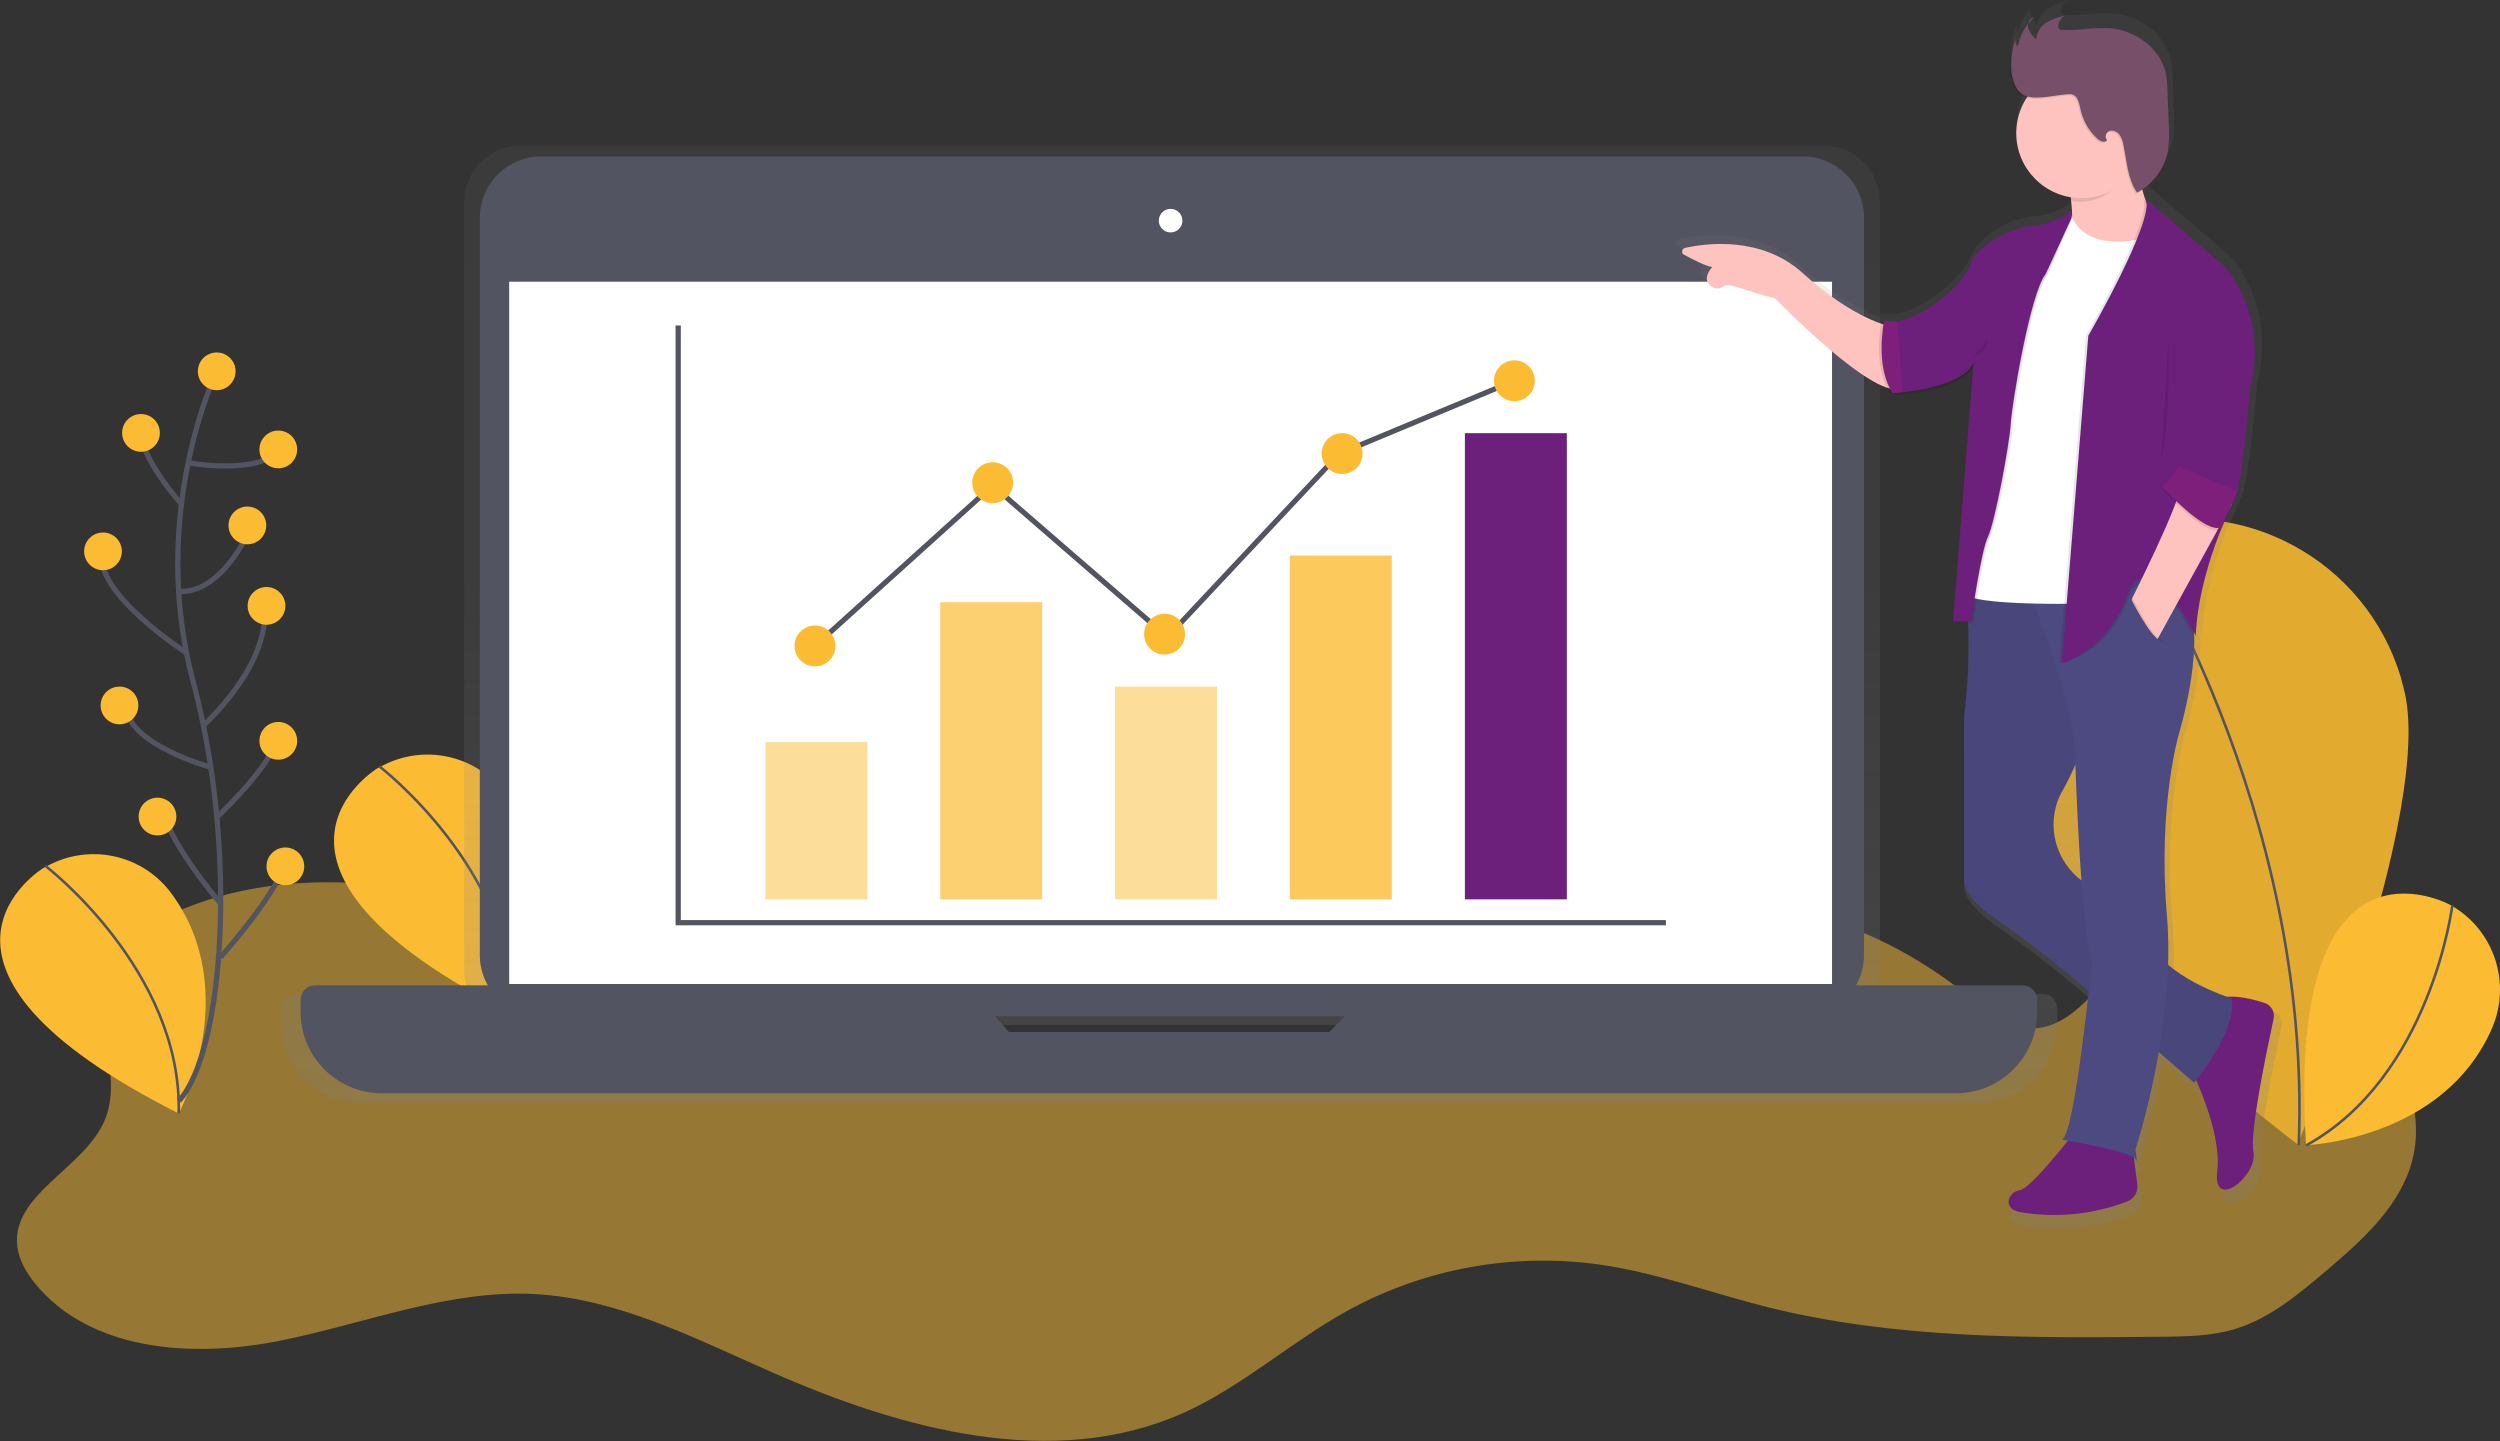 <?xml version="1.0" encoding="UTF-8"?> <!-- Generator: Adobe Illustrator 23.0.0, SVG Export Plug-In . SVG Version: 6.00 Build 0) --> <svg xmlns="http://www.w3.org/2000/svg" xmlns:xlink="http://www.w3.org/1999/xlink" version="1.1" id="Ebene_1" x="0px" y="0px" viewBox="0 0 954 549.9" style="enable-background:new 0 0 954 549.9;" xml:space="preserve"><rect x="0" y="0" width="954" height="549.9" fill="#333333" stroke="none"/> <style type="text/css"> .st0{opacity:0.5;fill:#FBBC34;enable-background:new ;} .st1{fill:#FBBC34;} .st2{fill:none;stroke:#535461;stroke-miterlimit:10;} .st3{opacity:0.1;enable-background:new ;} .st4{fill:url(#SVGID_1_);} .st5{fill:#535461;} .st6{fill:#FFFFFF;} .st7{fill:none;stroke:#535461;stroke-width:2;stroke-miterlimit:10;} .st8{opacity:0.7;fill:#FBBC34;enable-background:new ;} .st9{opacity:0.8;fill:#FBBC34;enable-background:new ;} .st10{fill:#6D1F7C;} .st11{fill:url(#SVGID_2_);} .st12{fill:#FEC3BE;} .st13{fill:#4D4981;} .st14{opacity:5.000000e-02;enable-background:new ;} .st15{fill:#784F69;} .st16{fill:#7F1F7C;} </style> <title>finance</title> <path class="st0" d="M236.7,360.1c-57.7-19.9-123.6-36.8-177.5-8.2c-6.8,3.6-13.6,8.2-17.2,15c-9.7,17.9,5.7,41.1-1.8,60 S4.3,455.4,6.6,475.6c0.6,5.3,3.5,10.1,6.8,14.2c21.1,25.8,59.8,28.4,92.5,22s64.7-19.7,98-18c32,1.7,61.4,17,90.8,29.9 c49.4,21.8,107.2,37.5,156.6,15.6c22.6-10.1,41.3-27.2,63-39.2c29.2-16,62.7-22.1,95.7-17.6c22,3.1,43,10.9,64.5,16.3 c48.9,12.2,99.9,11.8,150.3,11.3c9.4-0.1,18.9-0.2,27.9-2.9c13.3-4,24.3-13.2,34.9-22.2c13.9-11.8,28.5-24.8,33-42.5 c5.3-21-5.7-43.3-21.9-57.6s-37-22.1-57.3-29.6c-5-1.8-10.3-3.7-15.5-2.3c-3.4,0.9-6.2,3.2-8.7,5.6c-14.4,13.8-26.5,37.2-46.1,33.5 c-7-1.3-12.7-6.2-18.3-10.7c-29.6-24-69.4-42.5-105.1-29.3c-26.1,9.7-44.5,34.6-71,43.4c-18.8,6.3-39.3,3.5-59.1,4.8 c-28.8,1.8-56.8,11.9-85.7,11.3c-73.5-1.6-134.8-71.9-208-65.2c-5.7,0.5-12,1.8-15.5,6.4"></path> <path class="st1" d="M144,293.2c0,0-61.1,36.9,51.6,93.7c0,0,24.8-46.1-2.6-83.7c-11-15.2-31.6-19.7-48-10.5L144,293.2z"></path> <path class="st2" d="M144.7,292.4c0,0,52.3,40,50.9,94.4"></path> <path class="st1" d="M917.2,262.5c12.4,45.3-40.4,174.2-40.4,174.2s-111.1-84.1-123.5-129.4c-13.4-45,12.1-92.3,57.1-105.8 c45-13.4,92.3,12.1,105.8,57.1C916.5,259.9,916.8,261.2,917.2,262.5L917.2,262.5z"></path> <path class="st3" d="M917.2,262.5c12.4,45.3-40.4,174.2-40.4,174.2s-111.1-84.1-123.5-129.4c-13.4-45,12.1-92.3,57.1-105.8 c45-13.4,92.3,12.1,105.8,57.1C916.5,259.9,916.8,261.2,917.2,262.5L917.2,262.5z"></path> <path class="st2" d="M813.2,203.2c0,0,69.2,104.4,64,233.8"></path> <path class="st1" d="M934.8,345.2c0,0-62.7-34.1-54.8,91.8c0,0,52.3-1.9,70.9-44.5c7.5-17.2,1-37.3-15.2-46.8L934.8,345.2z"></path> <path class="st2" d="M935.8,345.5c0,0-8.1,65.4-55.8,91.6"></path> <path class="st1" d="M16.6,331.2c0,0-61.1,36.9,51.6,93.7c0,0,24.8-46.1-2.6-83.7c-11-15.2-31.6-19.7-48-10.5L16.6,331.2z"></path> <path class="st2" d="M17.3,330.4c0,0,52.3,40,50.9,94.5"></path> <linearGradient id="SVGID_1_" gradientUnits="userSpaceOnUse" x1="569.11" y1="-46.41" x2="569.11" y2="319.37" gradientTransform="matrix(1 0 0 -1 -123 374.93)"> <stop offset="0" style="stop-color:#808080;stop-opacity:0.25"></stop> <stop offset="0.54" style="stop-color:#808080;stop-opacity:0.12"></stop> <stop offset="1" style="stop-color:#808080;stop-opacity:0.1"></stop> </linearGradient> <path class="st4" d="M779.4,379.2h-64.2c1.5-3,2.2-6.2,2.2-9.6V77.1c0-11.9-9.6-21.5-21.5-21.5l0,0H198.6 c-11.9,0-21.5,9.6-21.5,21.5l0,0v292.6c0,3.3,0.8,6.6,2.2,9.6h-66.5c-3.1,0-5.7,2.5-5.7,5.7c0,0,0,0,0,0v4.6 c0,17.6,14.2,31.8,31.8,31.8l0,0h614.4c17.6,0,31.8-14.2,31.8-31.8l0,0v-4.6C785.1,381.8,782.6,379.2,779.4,379.2 C779.5,379.2,779.4,379.2,779.4,379.2z M383.5,397.4l-5.5-6.3h136.8l-6.1,6.3L383.5,397.4z"></path> <path class="st5" d="M206.4,59.7H688c12.8,0,23.3,10.4,23.3,23.3v281.5c0,12.8-10.4,23.3-23.3,23.3H206.4 c-12.8,0-23.3-10.4-23.3-23.3V83C183.2,70.1,193.6,59.7,206.4,59.7z"></path> <rect x="194.3" y="107.5" class="st6" width="504.8" height="268"></rect> <circle class="st6" cx="446.7" cy="84.2" r="4.5"></circle> <path class="st5" d="M524.6,376l-17.3,17.8H385L369.3,376h-249c-3.1,0-5.6,2.5-5.6,5.6v4.5c0,17.2,13.9,31.1,31.1,31.1h600.5 c17.2,0,31.1-13.9,31.1-31.1v-4.5c0-3.1-2.5-5.6-5.6-5.6H524.6z"></path> <polyline class="st7" points="258.8,124.2 258.8,352.1 635.7,352.1 "></polyline> <rect x="292.1" y="283.2" class="st0" width="38.9" height="60"></rect> <rect x="358.8" y="229.8" class="st8" width="38.9" height="113.4"></rect> <rect x="425.5" y="262" class="st0" width="38.9" height="81.2"></rect> <rect x="492.2" y="212" class="st9" width="38.9" height="131.2"></rect> <rect x="559" y="165.3" class="st10" width="38.9" height="177.9"></rect> <polyline class="st7" points="311,246.5 378.8,185.3 445.5,243.1 511.1,173.1 577.9,145.3 "></polyline> <circle class="st1" cx="311" cy="246.5" r="7.8"></circle> <circle class="st1" cx="444.4" cy="242" r="7.8"></circle> <ellipse transform="matrix(0.16 -0.987 0.987 0.16 259.33 651.026)" class="st1" cx="512.3" cy="173.1" rx="7.8" ry="7.8"></ellipse> <circle class="st1" cx="378.8" cy="184.2" r="7.8"></circle> <circle class="st1" cx="577.9" cy="145.3" r="7.8"></circle> <linearGradient id="SVGID_2_" gradientUnits="userSpaceOnUse" x1="878.281" y1="-93.821" x2="878.281" y2="374.87" gradientTransform="matrix(1 0 0 -1 -123 374.93)"> <stop offset="0" style="stop-color:#808080;stop-opacity:0.25"></stop> <stop offset="0.54" style="stop-color:#808080;stop-opacity:0.12"></stop> <stop offset="1" style="stop-color:#808080;stop-opacity:0.1"></stop> </linearGradient> <path class="st11" d="M867.3,385.8c-4.1-1.3-10.2-2.9-15-2.4c-4.6-1.7-15.4-6-22.8-12.5c0.2-6.4,0-12.8-0.5-19.2 c-3.8-42.9,4.7-71.1,4.7-71.1s6.7-21.6,5.9-39.5c0.4,0.8,0.7,1.3,0.7,1.3c0.6-15.4,5.8-31.4,9.8-41.4c0.2,0,0.3-0.1,0.4-0.2 l4.4-10.4c0.4-0.6,0.6-1.3,0.8-1.9l0.7-1.6l-0.2-0.1c0.1-0.3,0.1-0.6,0.2-0.9l0,0c2.8-11.9,5-40.1,5-40.1c7.5-29.7-10.4-48-10.4-48 l-30.4-26.1c0.2,0.3,0.3,0.7,0.3,1.1l-0.2-0.2c-0.4-1.2-0.9-2.7-1.4-4.4c1.1-0.8,2.1-1.6,3-2.6c3.5-3.3,5.8-7.5,6.8-12.1 c0.6-3.6,0.7-7.3,0.5-11l-0.5-12.6c0-2.5-0.3-4.9-0.8-7.4c-2.3-10-12.5-17-22.8-17.5c-3.3,0-6.5,0.2-9.8,0.5c-2.7,0.2-5.3,0.3-8,0.2 c-0.3,0-0.6-0.1-0.9-0.2c-0.2-0.2-0.4-0.5-0.4-0.9c-0.1-1.2,0.3-2.4,1.1-3.2c0.4-0.4,0.9-0.6,1.4-0.8l-0.7,0.2 c0.4-0.3,0.8-0.5,1.2-0.6c-2.7,0.5-5.2,1.4-7.6,2.8c-0.6,0.4-1.2,0.9-1.8,1.5c-1.4,1.2-2.3,2.9-2.6,4.8c-1.3-1.1-2.2-2.4-2.7-4 c-0.2-0.6-0.2-1.3,0-1.9c-0.2,0.2-0.4,0.4-0.5,0.7c0-0.1,0-0.1,0-0.2c-1.9,2.4-3.3,5.2-4,8.1c-0.5-0.7-0.8-1.5-0.7-2.3 c-0.2,0.5-0.3,0.9-0.4,1.4c0-0.3,0-0.6,0-0.9c-1.2,3.6-1.7,7.4-1.6,11.2c0,3.8,1.7,9.7,5.7,11c0.2,0.1,0.4,0.1,0.6,0.2 c-7.6,11.8-4.2,27.5,7.6,35.1c2.9,1.9,6.1,3.1,9.5,3.7c0.1,0.5,0.1,0.9,0.2,1.4h0.2c0.1,1,0.2,2.1,0.3,3.2c-1,1-2.1,1.9-3.3,2.7 c-3.4,2-7.2,3.3-11.1,3.7c-4.7,0.4-9.2,1.7-13.4,4c-4.8,2.7-10.2,6.7-11.9,11.5c-2.8,8-18.2,20.5-28.6,22l-3.7-0.2l-0.3-0.1v0.1 l-0.9,0h0h-0.2v0l-0.9,0c0,0-0.1,0.4-0.2,1.2c-5.2-1.8-16.2-6.8-30.6-19.8c-16-14.5-37.7-11.7-46-9.8c-0.8,0.2-1.3,0.9-1.1,1.7 c0.1,0.4,0.3,0.7,0.7,0.9c3.4,1.9,8.6,4.5,11,4.8c0,0-5,5.2,0.3,8c1.3,0.6,2.8,0.5,4-0.4c2.6-1.9,9.8,2.4,20.1,4.6 c0,0,29.3,30.3,43.9,35c0.3,0.7,0.7,1.3,1.1,1.9l0.9-0.1v0.1h0.4l0.1,1c0,0,22.6-1.2,30-9.4c0.5-0.5,1-1,1.4-1.5l-7.9,99h0.1 l-0.1,0.9h5.8c0.5,12.2,0,24.4-1.6,36.5v64.5c0,0-0.3,5.7,11.5,14c12.4,8.6,24.3,17.9,35.7,27.7l1.4,1.2 c-2.2,19.8-6.7,56.6-10.5,57.9l2.3,0.4c-4,5.1-15.4,19-18.8,19.4c-4.2,0.5-7.1,7.1,0,8.5c14.1,2.4,28.6,1,42-4.1 c2.7-1.1,4.4-3.9,4-6.8l-1.4-10.4c0.3,0.1,0.5,0.4,0.6,0.6c0.9,2.8,0-3.8,0-3.8c3.9-12.5,6.9-25.1,9.1-38l14,12.1c0,0,0.3-0.3,0.8-1 c3.4,7.8,9.5,23.7,8.2,35.4c-1.9,16,16,1.9,14.1-7.5c-1.5-7.6,5.3-39.9,7.9-52C871.5,389.3,869.9,386.6,867.3,385.8z"></path> <path class="st12" d="M721,124.4c0,0-13.3-2.3-33.1-20.2C672.2,90,651.1,92.8,643,94.6c-0.8,0.2-1.2,0.9-1.1,1.7 c0.1,0.4,0.3,0.7,0.7,0.9c3.3,1.8,8.4,4.4,10.8,4.7c0,0-4.9,5.1,0.3,7.8c1.3,0.6,2.8,0.5,3.9-0.4c2.5-1.8,9.5,2.3,19.7,4.5 c0,0,39.6,40.9,48.8,34L721,124.4z"></path> <path class="st12" d="M789.1,68.8c0,0,3.7,15.6,0,26.7l16.6,2.3l14.7-7.4v-9.7c0,0-6.9-14.7-5.1-31.7L789.1,68.8z"></path> <path class="st10" d="M836,407.8c0,0,12,23.5,10.1,39.1s15.6,1.8,13.8-7.4c-1.5-7.4,5.2-39,7.7-50.7c0.6-2.6-0.9-5.3-3.5-6.1 c-5.5-1.8-14.8-4-19.4-0.6C837.9,387.1,836,407.8,836,407.8z"></path> <path class="st10" d="M790.5,433.5c0,0-15.6,20.2-19.8,20.7s-6.9,6.9,0,8.3c13.8,2.4,27.9,1,41-4c2.7-1,4.3-3.8,3.9-6.7l-2.6-19.7 L790.5,433.5z"></path> <path class="st13" d="M764.7,218.7l-15,2c2.1,17.5,2,35.2-0.2,52.7v63c0,0-0.3,5.5,11.2,13.6c12.1,8.4,23.7,17.4,34.9,27l41.7,36.2 c0,0,16.6-20.2,14.3-32.2c0,0-27.6-8.7-31.3-23c-2.1-8.2-12.8-15-21.6-19.3c-11.3-5.5-17.3-18.2-14.3-30.4c0.5-2.1,1.3-4.1,2.3-5.9 c7.4-12.9,17.9-41.9,17.9-41.9l-20.2-38.6L764.7,218.7z"></path> <path class="st14" d="M764.7,218.7l-15,2c2.1,17.5,2,35.2-0.2,52.7v63c0,0-0.3,5.5,11.2,13.6c12.1,8.4,23.7,17.4,34.9,27l41.7,36.2 c0,0,16.6-20.2,14.3-32.2c0,0-27.6-8.7-31.3-23c-2.1-8.2-12.8-15-21.6-19.3c-11.3-5.5-17.3-18.2-14.3-30.4c0.5-2.1,1.3-4.1,2.3-5.9 c7.4-12.9,17.9-41.9,17.9-41.9l-20.2-38.6L764.7,218.7z"></path> <path class="st13" d="M786.8,434.9c0,0,27.1,4.6,28.1,7.4s0-3.7,0-3.7s15.6-47.4,12-89.2s4.6-69.5,4.6-69.5s9.7-31.3,4.1-49.2 s-63.5-10.1-63.5-10.1s20.2,47.4,19.8,69.9c0,0,2.3,68.1,6.4,75.9C798.3,366.4,791.9,433.1,786.8,434.9z"></path> <path class="st6" d="M790,80.7c0,0,2.8,17,30.4,9.7L802,230.2c0,0-53.4,1.8-52.9-4.6l11-84.6L790,80.7z"></path> <path class="st3" d="M790.7,79.8c-3.6,3.5-8.3,5.8-13.3,6.3c-4.6,0.4-9,1.7-13.1,3.9c-4.7,2.6-10,6.5-11.6,11.2 c-3.2,9.2-23.5,24.4-32.7,21.2l3.2,27.6c0,0,26.2-1.4,30.8-11.5l-7.8,98.5h6.9c0,0,3.7-26.7,6.4-32.2s8.3-35.9,8.7-43.2 s7.4-49.7,13.3-57l9-21.9L790.7,79.8z"></path> <path class="st3" d="M790.7,81.2c-4.1,3.2-9,5.2-14.2,5.9c-4.6,0.4-9,1.7-13,3.9c-4.7,2.6-10,6.5-11.6,11.2 c-3.2,9.2-23.5,24.4-32.7,21.2l3.2,27.6c0,0,26.2-1.4,30.8-11.5l-7.8,98.4h6.9c0,0,3.7-26.7,6.4-32.2s8.3-35.9,8.7-43.2 s7.4-49.7,13.3-57l9.9-21.4V81.2z"></path> <path class="st10" d="M790.7,80.3c-4.1,3.2-9,5.2-14.2,5.8c-4.6,0.4-9,1.7-13.1,3.9c-4.7,2.6-10,6.5-11.6,11.2 c-3.2,9.2-23.5,24.4-32.7,21.2l3.2,27.6c0,0,26.2-1.4,30.8-11.5l-7.8,98.5h6.9c0,0,3.7-26.7,6.4-32.2s8.3-35.9,8.7-43.2 s7.4-49.7,13.3-57l9.9-21.4L790.7,80.3z"></path> <path class="st3" d="M814.2,62.5c-0.6-4.4,0.6-7.1,1.2-12.2l-26.2,19.8c0,0,0.6,2.7,1.1,6.6c1.3,0.2,2.7,0.3,4,0.3 C803.3,77,809.9,69.9,814.2,62.5z"></path> <circle class="st12" cx="794.2" cy="50.8" r="24.8"></circle> <path class="st3" d="M767.1,26.5c-0.2-4.2,0.5-8.4,2-12.3c-0.8,1.3-0.6,3,0.5,4c0.8-4.3,3-8.2,6.2-11.1c-1.8,0.3-2.7,2.5-2.2,4.2 c0.6,1.7,1.7,3.2,3.1,4.3c-0.2-2.6,1.6-5.1,3.8-6.5c2.3-1.3,4.8-2.2,7.4-2.7c-1.8,0.7-3,2.5-2.8,4.4c0,0.3,0.1,0.6,0.4,0.9 c0.2,0.2,0.5,0.2,0.8,0.2c2.6,0.1,5.2,0,7.8-0.2c3.2-0.4,6.4-0.5,9.6-0.5c10,0.4,20,7.2,22.3,17c0.5,2.4,0.7,4.8,0.7,7.2l0.5,12.3 c0.3,3.6,0.1,7.2-0.4,10.8c-1.4,6.6-5.7,12.3-11.7,15.5c-3.6-5.2-3.9-11.9-5.2-18.2c-0.2-1.4-0.7-2.8-1.6-4 c-0.9-1.2-2.4-1.7-3.8-1.3c-1.3,0.5-1.9,2.6-0.8,3.5c-1,1.2-2.9,0.3-4-0.8c-3.2-3-5.3-6.9-6.2-11.1c-0.5-2.1-0.9-4.8-3-5.5 c-0.7-0.2-1.5-0.2-2.2-0.1c-4.4,0.3-11.2,2.1-15.5,0.7C768.7,35.9,767.1,30.2,767.1,26.5z"></path> <path class="st15" d="M767.5,26c-0.2-4.2,0.5-8.4,2-12.3c-0.8,1.3-0.6,3,0.5,4c0.8-4.3,3-8.2,6.2-11.1c-1.8,0.3-2.7,2.5-2.2,4.2 c0.6,1.7,1.7,3.2,3.1,4.3c-0.2-2.6,1.6-5.1,3.8-6.5c2.3-1.3,4.8-2.2,7.4-2.7c-1.8,0.7-3,2.5-2.8,4.4c0,0.3,0.1,0.6,0.4,0.9 c0.2,0.2,0.5,0.2,0.8,0.2c2.6,0.1,5.2,0,7.8-0.2c3.2-0.4,6.4-0.5,9.6-0.5c10,0.4,20,7.2,22.3,17c0.5,2.4,0.7,4.8,0.7,7.2l0.5,12.3 c0.3,3.6,0.1,7.2-0.4,10.8c-1.4,6.6-5.7,12.3-11.7,15.5c-3.6-5.2-3.9-11.9-5.2-18.2c-0.2-1.4-0.7-2.8-1.6-4 c-0.9-1.2-2.4-1.7-3.8-1.3c-1.3,0.5-1.9,2.6-0.8,3.5c-1,1.2-2.9,0.3-4-0.8c-3.2-3-5.3-6.9-6.2-11.1c-0.5-2.1-0.9-4.8-3-5.5 c-0.7-0.2-1.5-0.2-2.2-0.1c-4.4,0.3-11.2,2.1-15.5,0.7C769.2,35.5,767.5,29.7,767.5,26z"></path> <path class="st3" d="M718,122.4c0,0-3.7,17,3.2,27.6l3.9-0.3l-2.1-27L718,122.4z"></path> <path class="st16" d="M719,122.4c0,0-3.7,17,3.2,27.6l3.9-0.3l-2.1-27L719,122.4z"></path> <path class="st3" d="M817.9,75.9l29.7,25.5c0,0,17.5,17.9,10.1,46.9c0,0-3.2,42.3-6.9,44.2c0,0-12.9,25.8-13.8,50.1 c0,0-17.2-34.7-25.1-13.6s-26,24.1-26,24.1L796,128.1C796,128.1,821.5,83.7,817.9,75.9z"></path> <path class="st10" d="M818.8,75.9l29.7,25.5c0,0,17.5,17.9,10.1,46.9c0,0-3.2,42.3-6.9,44.2c0,0-12.9,25.8-13.8,50.1 c0,0-18.2-36.6-26-15.4s-25.1,26-25.1,26l10.1-125.1C796.9,128.2,822.5,83.7,818.8,75.9z"></path> <path class="st12" d="M832.3,183.8c0,0,7.4-5.1,19.3,8.7l-29.4,53.4l-9.9-14.9C812.3,230.9,833.3,189.7,832.3,183.8z"></path> <path class="st3" d="M825.2,186.8c0,0,16.3,18.3,22.6,15.4l5.9-13.7l-22.1-9.5L825.2,186.8z"></path> <path class="st16" d="M825.2,185.8c0,0,16.3,18.3,22.6,15.4l5.9-13.7l-22.1-9.5L825.2,185.8z"></path> <path class="st3" d="M813.3,227.4c0,0,7.8,15.9,11.9,16.8l-6,6.9l-8.7-16.6L813.3,227.4z"></path> <path class="st13" d="M812.9,227.9c0,0,7.8,15.9,11.9,16.8l-6,6.9L810,235L812.9,227.9z"></path> <path class="st3" d="M827.5,129.7c0,0,0.9,33.1-2.8,45.5"></path> <path class="st3" d="M753,136.1c0,0,5.5-1.8,5.5-6.4"></path> <path class="st7" d="M82.7,141.7c0,0-26.2,54.2-9,118.4s11.8,141-5.4,160"></path> <circle class="st1" cx="82.7" cy="141.7" r="7.2"></circle> <path class="st7" d="M71.8,176.6c0,0,27.2,4.9,34.4-5"></path> <path class="st7" d="M69.2,192.3c0,0-16.4-18.1-15.4-28.9"></path> <path class="st7" d="M67.8,225.5c0,0,14.9,3.9,28.4-25"></path> <path class="st7" d="M71.8,249.6c0,0-37-23.8-32.5-39.2"></path> <path class="st7" d="M77.6,276.8c0,0,25.9-23,23.2-45.6"></path> <path class="st7" d="M80.4,292.8c0,0-33-9.2-32-23.7"></path> <path class="st7" d="M82.7,311.9c0,0,20.8-19.3,23.5-31"></path> <path class="st7" d="M84.1,344.7c0,0-21.3-24.9-22.2-37.5"></path> <path class="st7" d="M84.1,365.3c0,0,23.9-26.5,25.7-39.2"></path> <circle class="st1" cx="53.8" cy="165.2" r="7.2"></circle> <circle class="st1" cx="45.6" cy="269.2" r="7.2"></circle> <circle class="st1" cx="39.3" cy="210.4" r="7.2"></circle> <circle class="st1" cx="106.2" cy="171.5" r="7.2"></circle> <circle class="st1" cx="106.2" cy="282.7" r="7.2"></circle> <circle class="st1" cx="94.4" cy="200.5" r="7.2"></circle> <circle class="st1" cx="108.9" cy="330.6" r="7.2"></circle> <circle class="st1" cx="60.1" cy="311.6" r="7.2"></circle> <circle class="st1" cx="101.7" cy="231.2" r="7.2"></circle> </svg> 
